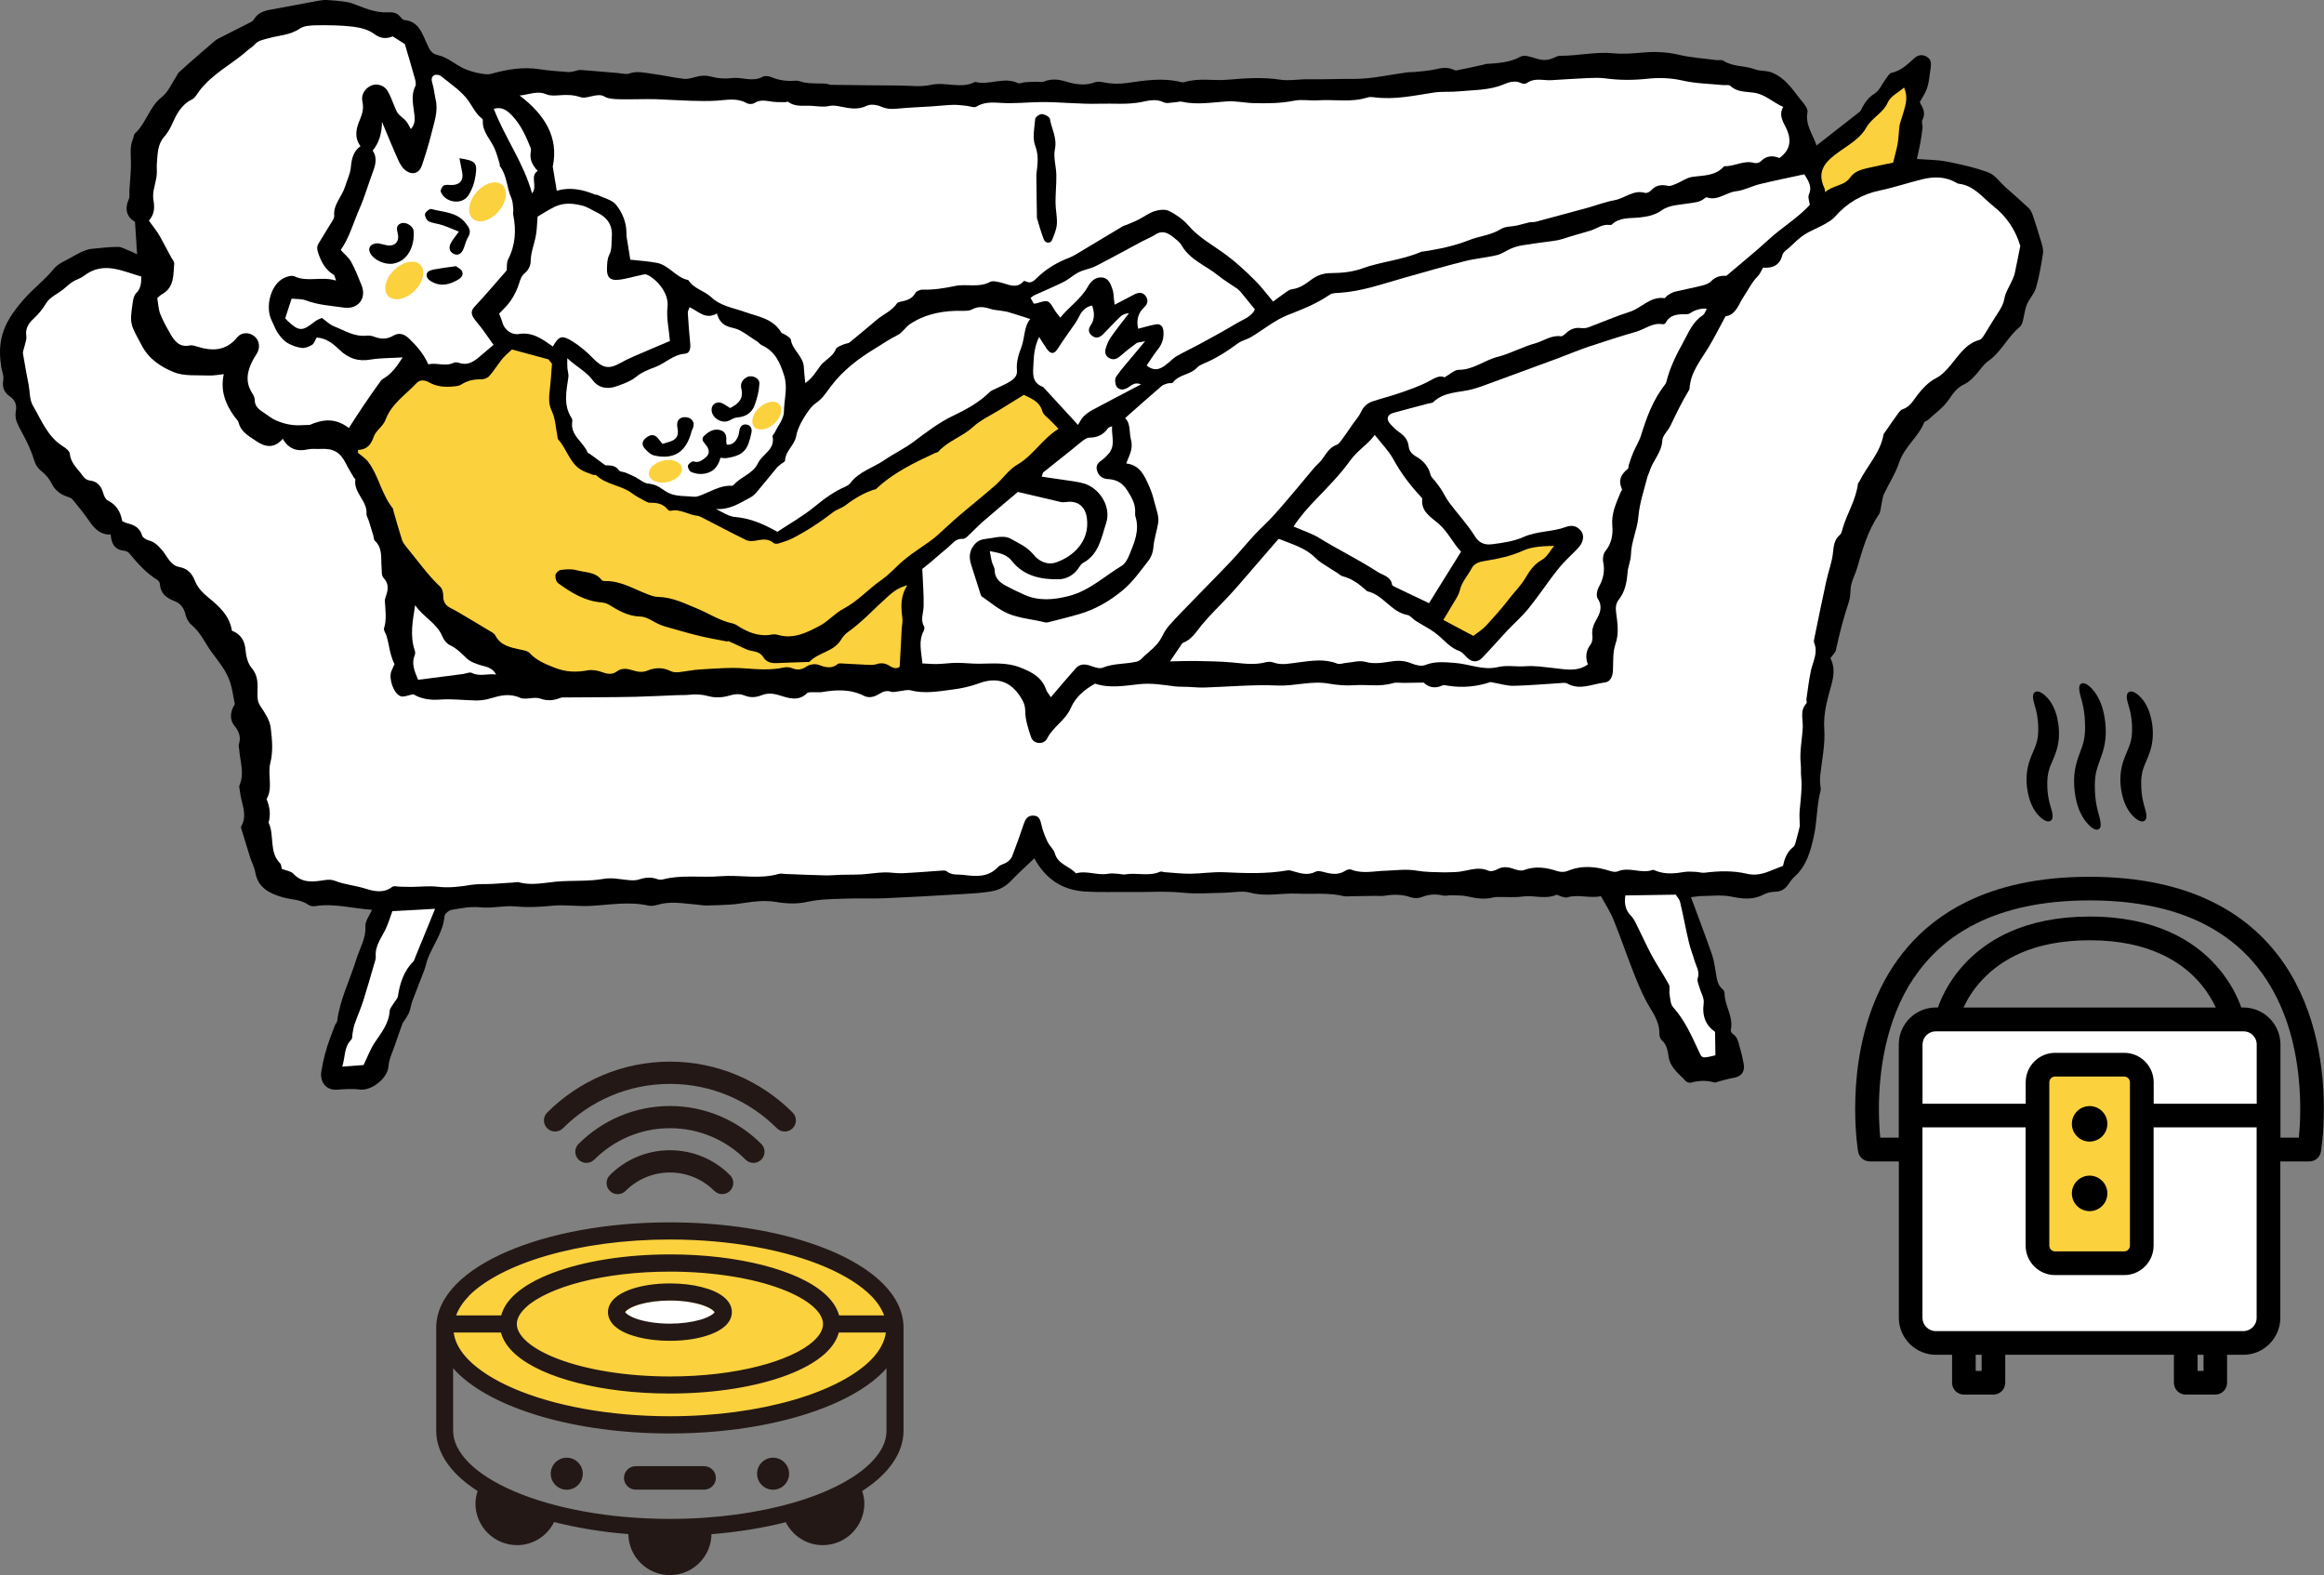 <?xml version="1.0" encoding="UTF-8"?>
<svg id="_レイヤー_1" data-name=" レイヤー 1" xmlns="http://www.w3.org/2000/svg" width="309.06" height="209.45" viewBox="0 0 309.06 209.45">
  <rect x="0" y="0" width="309.06" height="209.45" fill="#808080" stroke="none"/>
  <defs>
    <style>
      .cls-1 {
        fill: #fcd13e;
      }

      .cls-2 {
        fill: #231815;
      }

      .cls-3 {
        fill: #fff;
      }
    </style>
  </defs>
  <rect class="cls-3" x="254.66" y="137.12" width="45.47" height="41.15"/>
  <g>
    <path d="M53.54,136.05c-.41,1.16-.72,2-1,2.85-.32.96-.81,1.91-.88,2.89-.12,1.64-2.3,3.26-3.76,3.08-1-.13-2.03-.06-3.04.02-1.49.12-2.37-1.02-2.12-2.5.26-1.51.63-2.97,1.17-4.39.21-.57.42-1.14.64-1.7.07-.19.27-.34.29-.53.37-2.91,1.72-5.52,2.57-8.29.44-1.43,1.28-2.71,1.18-4.33-.04-.67.53-1.37.88-2.18-2.62-.17-5.03-.89-7.53-.49-.29.05-.67,0-.89-.15-1.05-.76-2.32-.69-3.48-1.03-1.66-.48-3.27-1.23-3.62-3.3-.12-.69-.48-1.34-.69-2.01-.4-1.26-.79-2.53-1.17-3.79-.03-.1-.06-.23-.02-.3.93-1.61-.04-3.16-.17-4.73-.02-.25-.14-.55-.05-.76.69-1.57.08-3.12-.03-4.68-.02-.26-.12-.53-.05-.76.28-.91.07-1.64-.54-2.39-.83-1.02-.53-2.12,0-2.95-.22-1.08-.34-2-.61-2.86-.21-.67-.54-1.32-.92-1.91-.49-.77-1.08-1.48-1.61-2.22-.85-1.2-1.44-2.58-2.63-3.56-.4-.33-.7-.91-.81-1.43-.19-.85-.71-1.44-1.41-1.71-1.11-.43-1.88-1-1.98-2.27-.01-.18-.14-.43-.29-.52-1.5-.93-2.65-2.21-3.75-3.55-.15-.18-.42-.34-.65-.36-1.27-.11-1.76-.9-1.85-2.17-1.3.06-2.08-.69-2.76-1.66-.72-1.04-1.51-2.04-2.32-3.01-.2-.24-.62-.32-.94-.45-.85-.34-1.45-.88-1.87-1.72-.28-.57-.73-1.1-1.22-1.49-.56-.44-.89-.93-1.09-1.6-.24-.82-.59-1.62-.96-2.4-.41-.87-.94-1.69-1.31-2.58-.18-.44-.24-1-.15-1.46.17-.88-.1-1.52-.79-1.99-.77-.53-1.04-1.23-.88-2.13.11-.62-.16-1.18-.26-1.75-.2-1.22-.25-2.54,0-3.75.4-2.02,1.58-3.64,2.95-5.23,1.26-1.47,2.83-2.6,4.04-4.11.46-.57,1.21-.93,1.88-1.28,1.04-.54,2.1-1.28,3.2-1.38,1.15-.1,2.31-.26,3.47-.25.43,0,.87.26,1.29.43.42.16.82.36,1.23.54-.09-1.37-.18-2.75-.28-4.3-1.08-.63-1.42-1.66-.82-3.02.15-.35.05-.81.08-1.22.07-1.27.23-2.54.2-3.8-.03-1.02-.15-2.02.28-3,.1-.23.09-.56.25-.71,1.51-1.39,1.92-3.57,3.61-4.88.83-.65,1.28-1.79,1.9-2.71.11-.17.18-.39.32-.52.81-.75,1.64-1.48,2.47-2.2.65-.57,1.3-1.13,1.96-1.69.23-.2.46-.42.72-.56,1.48-.77,2.98-1.5,4.47-2.27.17-.09.32-.24.42-.4.65-1.05,1.73-1.16,2.8-1.35,1.89-.33,3.77-.72,5.66-1.06.4-.07.81-.13,1.21-.11.87.05,1.73.13,2.59.26.49.08.97.25,1.43.44,1.31.52,2.63,1.01,4.07.94.66-.03,1.21.04,1.65.58.15.19.37.43.58.45,1.91.18,2.34,1.81,2.97,3.14.36.76.53,1.33,1.56,1.55,1.09.24,2.04,1.07,3.07,1.61.44.23.92.41,1.4.55.48.14.98.25,1.48.31.34.05.71.08,1.02-.01,2.13-.6,4.27-.96,6.49-.61,1.25.2,2.52.27,3.78.37.24.02.5-.05.74-.09.3-.06.6-.21.9-.19,1.66.12,3.31.28,4.97.41.51.04,1.08.22,1.52.06.99-.36,1.93-.1,2.88.02,1.46.18,2.89.52,4.35.69.53.06,1.1-.11,1.63-.26.76-.22,1.46-.2,2.25.02.81.22,1.72.24,2.56.14,1.34-.16,2.71.57,4.05-.17.31-.17.85-.09,1.2.06,1.02.43,2.06.55,3.15.46.43-.04.89.2,1.34.27.43.06.87.07,1.31.09.46.02.92,0,1.37.03.25.02.5.15.75.16,2.96.04,5.91.08,8.87.09,1.48,0,3.01.23,4.42-.09,1.96-.43,3.97.59,5.85-.39,1.88.5,3.81-.73,5.69.16.22.11.58-.08.87-.11.54-.04,1.08-.05,1.62-.07.33-.01.71.09,1-.03.97-.4,1.93-.29,2.87,0,1.3.39,2.57.59,3.89.1.35-.13.81-.06,1.19.02,1.01.21,1.99.22,3.02.08,2.4-.34,4.81-.74,7.23-.12.14.04.32.04.46,0,1.89-.59,3.84-.15,5.76-.32,2.32-.2,4.66-.36,7.01,0,1.19.18,2.43-.08,3.65-.06,2.06.03,4.12-.06,6.19-.05,2.32.01,4.65-.56,6.97-.86.35-.05.72-.02,1.07-.06.9-.1,1.82-.15,2.7-.35.77-.18,1.5-.31,2.26-.02.19.07.4.2.58.16,1.24-.24,2.47-.52,3.7-.79.05-.01.09-.05.14-.06,1.61-.11,3.2-.17,4.7-.99.5-.27,1.41.08,2.09.28.78.24,1.5.25,2.24-.09.28-.13.58-.29.87-.29,2.4.02,4.76-.58,7.18-.33,1.3.13,2.63,0,3.94-.11,1.6-.14,3.14-.06,4.72.31,1.62.38,3.31.48,4.97.7.3.04.68-.07.91.08,1.3.85,2.87.63,4.25,1.16.68.26,1.43.11,2.19.41,2,.79,2.95,2.57,4.21,4.06.29.34.62.87.55,1.23-.33,1.71.76,2.99,1.2,4.42,1.9-1.48,3.83-2.99,5.75-4.5.14-.11.21-.33.3-.5.41-.77.88-1.41,1.68-1.91.63-.39.96-1.25,1.44-1.88.24-.32.48-.8.79-.87,1.27-.27,2.12-1.12,3.02-1.93.5-.45,1.08-.58,1.7-.2.59.35.58.86.5,1.47-.35,2.64-.33,2.64-1.45,4.56.39.69.85,1.44.35,2.36-.15.27.06.7.02,1.06-.07.7-.19,1.39-.31,2.08-.12.64-.27,1.27-.44,2.05,1.42.11,2.7.1,3.93.34,1.88.37,3.78.78,5.57,1.45.88.33,1.53,1.29,2.29,1.97,1.03.92,2.07,1.82,3.07,2.76.25.23.42.58.53.9.39,1.15.76,2.31,1.1,3.48.15.52.36,1.09.28,1.61-.23,1.55-.5,3.11-.93,4.62-.23.8-.9,1.45-1.22,2.24-.29.73-.36,1.55-.57,2.32-.06.24-.2.5-.39.66-1.6,1.31-2.44,3.31-4.17,4.52-.73.51-1.2,1.37-1.84,2.02-.39.4-.82.82-1.32,1.05-1,.45-1.52,1.23-2.12,2.1-.71,1.03-1.8,1.79-2.74,2.66-.15.14-.44.18-.5.33-.79,1.96-2.63,3.24-3.32,5.3-.49,1.48-1.37,2.82-2.04,4.24-.16.34-.19.75-.28,1.13-.13.53-.12,1.16-.4,1.59-1.49,2.18-2.17,4.67-2.9,7.15-.21.73-.59,1.41-.76,2.14-.17.73-.06,1.54-.3,2.24-.71,2.13-1.28,4.28-1.74,6.47-.08.37-.45.67-.73,1.08.56,1.11.49,2.2.15,3.47-.52,1.92-1.12,3.83-.97,5.95.15,2.1-.35,4.24-.55,6.37-.04.39,0,.78.03,1.17,0,.2.09.42.04.61-.54,2.01-.46,4.13-.91,6.13-.43,1.94-.96,3.95-2.59,5.38-.3.27-.54.62-.77.96-.43.63-.95,1.01-1.77,1.02-.54,0-1.13.15-1.61.4-1.41.73-2.79.54-4.28.24-1.21-.24-2.51-.08-3.77-.07-.49,0-.99.1-1.55.15.93,2.52,1.9,5.05,2.79,7.61.3.86.41,1.78.56,2.69.12.72.23,1.41.84,1.92.15.12.28.35.28.53,0,1.69,1.22,3.17.83,4.92-.03.15.1.41.24.49.79.52.8,1.4,1.05,2.16.18.58.28,1.18.41,1.78.23,1.09-.28,1.77-1.38,1.94-.64.1-1.27.3-1.91.46-.2.05-.42.19-.59.14-1.06-.31-2.09-.26-3.14.03-.2.06-.55-.08-.7-.24-.88-.97-2.03-1.73-2.25-3.2-.12-.79-.23-1.62-.92-2.22-.2-.17-.31-.56-.31-.85.04-1.76-1.06-3.02-1.81-4.45-.71-1.34-1.26-2.77-1.82-4.19-.85-2.18-1.6-4.4-2.49-6.57-.43-1.06-1.08-2.03-1.65-3.08-1.53.33-3.01-.29-4.48.16-.26.08-.6-.08-.89-.15-.2-.05-.43-.24-.57-.18-1.48.63-3.02,0-4.52.22-.95.14-1.93.05-2.89.06-.34,0-.69-.01-1.02.07-1.13.28-2.21.12-3.33-.14-.71-.17-1.48-.13-2.23-.16-.35-.01-.72.11-1.05.04-.98-.23-1.89-.18-2.84.2-.43.17-1.03.18-1.46.03-1.16-.41-2.3-.39-3.48-.21-.44.07-.9.01-1.35.02-1.02.02-2.04.04-3.06.05-.35,0-.72.06-1.05-.02-2.05-.49-4.12-.23-6.18-.33-2.08-.09-4.15.44-6.25-.13-1.08-.29-2.32,0-3.48.02-1.77.02-3.56.18-5.31,0-2.43-.25-4.84-.07-7.26-.1-1.99-.03-3.98.06-5.96-.07-2.95-.2-5.18-1.63-6.69-4.41-1.08,1.03-2.14,1.98-3.11,3-.74.78-1.66,1.24-2.65,1.4-1.45.24-2.94.3-4.42.39-3.26.19-6.52.38-9.78.52-1.74.07-3.48-.02-5.22.05-1.67.06-3.37.06-4.98.42-1.46.32-2.82.25-4.24.01-1.62-.27-3.23,0-4.83.23-.4.06-.81.11-1.21.13-1.07.05-2.13.11-3.2.12-.45,0-.91-.1-1.36-.13-1.71-.14-3.41-.48-5.12.04-.38.12-.84.18-1.22.1-2.55-.57-5.09-.1-7.63.04-1.72.1-3.47-.19-5.17-.02-1.65.17-3.25.25-4.91.09-1.53-.14-3.08.29-4.66.12-1.24-.13-2.54.13-3.8.34-.36.06-.91.53-.93.86-.19,2.1-1.48,3.73-2.21,5.59-.2.51-.29,1.06-.48,1.57-.52,1.38-1.08,2.75-1.6,4.14-.19.51-.23,1.09-.46,1.58-.27.57-.67,1.08-.89,1.42l.07-.09Z"/>
    <path class="cls-3" d="M37.47,115.52c-.06-.23-.05-.56-.2-.71-1.54-1.53-.73-3.71-1.55-5.43.3-1.07.16-2.11-.27-3.12.89-1.53.1-3.25.5-4.81.4-1.59.23-3.16.05-4.69-.12-1-.78-1.99-1.37-2.87-.38-.58-.41-1.1-.39-1.73.03-1.16.12-2.29-.77-3.34-.52-.6-.75-1.58-.82-2.41-.11-1.29-.68-2.11-1.81-2.55-.31-2.04-1.76-3.29-3.15-4.43-.79-.65-1.42-1.31-1.77-2.21-.39-.99-.99-1.63-2.08-1.83-1.2-.22-1.57-1.4-2.24-2.18-.53-.61-.97-1.12-1.77-1.34-.35-.09-.84-.37-.93-.65-.3-1.07-1.07-1.43-2.02-1.66-.2-.05-.38-.16-.63-.27-.2-1.19-.74-2.16-1.91-2.74-.29-.14-.5-.59-.6-.94-.25-.93-.76-1.59-1.74-1.71-.53-.07-.79-.33-1.07-.73-.64-.89-1.53-1.59-1.64-2.83-.03-.36-.53-.75-.9-.98-2.07-1.29-2.89-3.51-4.03-5.46-.43-.74-.38-1.77-.54-2.67-.26-1.39-.54-2.78-.76-4.18-.05-.32.13-.67.2-1.01.09-.44.3-.91.24-1.33-.15-.98.26-1.68.93-2.3s1.23-1.29,1.72-2.11c.46-.77,1.48-1.21,2.24-1.81.43-.34.82-.74,1.28-1.03.46-.3,1.04-.43,1.46-.76,2.6-2.02,5.08-.66,7.66.07,0,.91-.07,1.61-.68,2.21-.26.26-.38.72-.44,1.11-.48,3.13-.31,3.04,1.19,5.86.98,1.85,2.57,2.84,4.24,3.53,1.38.57,3.1.38,4.67.45.64.03,1.3-.11,1.99-.18-.49,2.25.25,4.03,1.45,5.69.18.25.45.47.52.74.31,1.3,1.44,1.84,2.38,2.49,1.13.78,2.37,1.01,3.49-.33.81,1.41,1.94,1.72,3.35,1.41.54-.12,1.13-.03,1.69-.06,1.73-.09,2.63.45,3.39,2,.31.63.69,1.22,1.04,1.83.05.09.2.16.19.23-.28,1.77,1.61,2.84,1.48,4.56-.02.28.19.58.28.87.21.67.42,1.34.62,2.01.07.24.06.57.22.72,1.04.97.78,2.25.88,3.45.04.5-.03,1.17.26,1.47.78.83.6,1.65.29,2.54-.07.19-.13.4-.11.6.08,1.2.26,2.39-.11,3.58-.08.27.23.65.33.99.11.38.21.76.28,1.15.18.88.34,1.76.79,2.62-.14.32-.3.63-.43.95-.37.97.29,2.96,1.23,3.31.42.16,1.01-.14,1.7-.26.96.59,2.18.82,3.57.71,1.6-.12,3.22.1,4.83.12.6,0,1.22-.09,1.79-.26,1.33-.39,2.57-.74,4-.1.75.33,1.86-.18,2.66.1.97.35,1.78.27,2.67-.07.09-.04.2-.07.3-.07,1.56-.01,3.13-.02,4.69-.03,1.68-.01,3.37-.02,5.05-.06,1.87-.05,3.74-.15,5.62-.22.51-.02,1.02.01,1.53-.05.87-.1,1.68-.05,2.55.19.84.23,1.85.19,2.69-.06.74-.22,1.38-.31,2.06-.04.81.33,1.54.28,2.37-.05.68-.27,1.43-.23,2.22.01,1.22.37,2.57.91,3.76-.26.17-.17.58-.11.87-.13.36-.02.72.04,1.07-.01,1.92-.33,3.81-.42,5.62.49.71.36,1.43.12,2.05-.26.51-.32.97-.48,1.58-.28.31.1.7-.04,1.06-.07.51-.05,1.06-.24,1.52-.12,1.85.48,3.67.14,5.48-.09,1.21-.15,2.43-.41,3.57-.83,2.33-.87,4.17-.34,5.53,1.75.38.59.65,1.1.66,1.9,0,1.18.4,2.39.79,3.53.3.89,1.68,1.02,2.12.15.79-1.58,2.44-2.41,3.16-4.08.6-1.41,1.82-2.45,3.22-3.22,1.93.65,3.93.28,5.89.07,1.61-.17,3.13.09,4.69.29.59.07,1.18.04,1.78.07.71.03,1.42.11,2.13.09,3.26-.1,6.53-.42,9.78-.27,2.29.1,4.5-.67,6.83-.25,1.06.19,2.27.29,3.38.21,1.7-.12,3.41.24,5.1-.27.47-.14,1.02-.03,1.53-.04.75-.01,1.5-.02,2.59-.04.49.5,1.36.91,2.46.39.2-.1.5-.02.75.02,2.1.36,4.12.05,5.67-.48,1.28.22,2.16.51,3.03.5,2.04-.04,4.07-.23,6.11-.35.36-.02.79-.11,1.06.04,1.7.96,3.33.06,4.98-.13.76-.08,1.07-.77,1.11-1.62.05-1.17-.04-2.4.33-3.47.5-1.45.27-2.81.09-4.21-.08-.64-.06-1.19.36-1.73.83-1.04,1.06-2.29,1.16-3.59.06-.79.43-1.57.45-2.36.04-1.76.85-3.36.99-5.05.16-1.84.74-3.52,1.19-5.26.08-.29.23-.56.32-.85.42-1.39,1.59-2.44,1.67-4.02.03-.68.76-1.3,1.09-1.99.76-1.59,1.52-3.17,2.43-4.67.05-.09.1-.19.11-.29.12-2.1,1.42-3.65,2.45-5.34.82-1.34,1.52-2.75,2.33-4.25,1.39-.16,1.74-1.61,2.41-2.6.62-.91,1.08-1.93,1.89-2.73.28-.28.43-.69.69-1.13,1.23.09,2.22-.27,2.58-1.71.1-.38.59-.67.93-.98.64-.58,1.25-1.23,1.97-1.69.83-.54,1.78-.88,2.65-1.37.52-.29,1.07-.6,1.45-1.04,1.61-1.84,3.58-2.98,5.98-3.48,1.89-.39,3.73-1.02,5.61-1.48,1.56-.38,3.1-.38,4.55.47.09.05.18.11.28.12,2.06.22,3.18,1.84,4.65,3,1.81,1.43,2.94,3.21,3.56,5.27-.25,1.23-.47,2.42-.73,3.61-.07.34-.22.66-.36.98-.34.79-.87,1.54-1.01,2.35-.14.81-.51,1.42-.93,2.06-.62.93-1.17,1.9-1.77,2.84-.16.25-.36.58-.61.65-1.83.49-2.74,2.04-3.84,3.34-.6.7-1.14,1.34-2.02,1.79-.91.47-1.7,1.3-2.35,2.13-.6.76-1.01,1.64-2.03,1.97-.3.1-.53.46-.74.75-.57.78-1.1,1.57-1.65,2.36-.06.08-.14.17-.15.26-.42,2.43-2.19,4.16-3.23,6.27-.04.09-.16.16-.17.25-.25,2.14-1.45,3.95-2.04,5.97-.08.29-.14.65-.34.82-.8.67-.84,1.52-.95,2.47-.14,1.25-.61,2.45-.88,3.69-.54,2.48-1.05,4.98-1.56,7.47-.05.25-.14.55-.05.76.54,1.31-.16,2.45-.43,3.67-.27,1.24-.41,2.51-.6,3.77-.03.2.09.49,0,.59-.9.96-.45,2.08-.49,3.18-.07,1.62-.45,3.22-.27,4.86.06.55,0,1.11.05,1.65.16,1.53-.05,3.04-.19,4.55-.06.67,0,1.36.02,2.07-.14.56-.28,1.19-.46,1.8-.1.34-.16.79-.4.98-.87.67-1.18,1.62-1.38,2.52-.69.27-1.25.5-1.82.72-.97.39-1.93.58-2.99.33-1.85-.44-3.72-.37-5.6-.14-.38.05-.79-.1-1.19-.11-.5-.02-1.01-.07-1.5.01-1.28.22-2.54.34-3.79-.14-.14-.06-.32-.17-.44-.13-1.52.56-3.1-.46-4.63.19-.29.12-.71.06-1.03-.05-1.89-.61-3.76-.79-5.66,0-.38.16-.92.16-1.33.03-1.49-.49-2.95-.72-4.49-.14-.41.15-1.01-.05-1.48-.21-.72-.24-1.37-.27-2.07.11-.33.18-.84.32-1.14.18-1.55-.69-3,.17-4.5.18-.55,0-1.1.05-1.64.03-1.11-.04-2.24-.02-3.33-.21-1.43-.26-2.83-.05-4.25,0-1.51.04-3.04.44-4.54-.15-.2-.08-.54,0-.73.12-.96.65-1.94.47-2.96.19-.33-.09-.77-.17-1.05-.03-.97.51-1.89.25-2.83-.02-.29-.08-.61-.21-.9-.16-2.79.49-5.59.38-8.4.25-1.5-.07-3.02.18-4.53.2-1.14,0-2.27-.13-3.41-.21-.2-.01-.44-.13-.6-.06-1.52.67-3.13.08-4.68.36-.28.05-.59-.07-.89-.08-.44-.02-.9-.1-1.33-.01-1.44.27-2.86-.47-4.3-.05-.84-.98-2.39-1.17-2.8-2.66-.15-.55-.71-.98-.96-1.52-.34-.72-.65-1.47-.82-2.24-.15-.66-.27-1.23-1.07-1.26-.75-.03-1.06.45-1.28,1.1-.49,1.45-1,2.89-1.55,4.31-.12.3-.39.58-.66.77-.37.26-.91.33-1.2.64-1.29,1.39-2.91,1.29-4.54,1.07-.78-.1-1.64.09-2.33-.5-.13-.11-.4-.09-.6-.08-1.76.12-3.51.27-5.27.35-.8.04-1.61-.14-2.41-.11-1.02.03-2.03.21-3.05.27-.91.05-1.82.02-2.73.05-.66.02-1.32.09-1.98.08-1.78-.04-3.56-.12-5.35-.19-.31-.01-.64-.09-.92-.01-2.56.75-5.17.1-7.75.31-2.54.21-5.12-.23-7.64.42-.23.06-.53.05-.75-.03-.82-.31-1.6-.23-2.41.03-.33.11-.71.14-1.06.12-1.2-.06-2.45-.4-3.6-.2-2.13.38-4.26.19-6.39.38-1.63.15-3.31.55-4.97.08-.23-.06-.5.03-.76.04-.91.06-1.82.13-2.73.18-.96.05-1.94-.02-2.88.13-1.47.25-2.9.42-4.41.25-1.15-.14-2.33.01-3.5.02-.5,0-1-.02-1.5-.03-.35,0-.82-.15-1.04.02-1.13.87-2.38.62-3.5.26-1.38-.44-2.83-.54-4.18-1.08-.4-.16-.91-.14-1.35-.07-1.49.23-2.93.44-4.14-.86-.31-.34-.92-.4-1.56-.65h.03Z"/>
    <path class="cls-3" d="M237.13,14.23c-.68,1.24.15,2.14.54,3.1.6,1.48.33,2.69-1.03,3.68-.88-.36-1.74-.33-2.49.45-.18.18-.6.28-.84.21-1.38-.41-2.6.45-3.93.43-.05,0-.11.01-.14.05-1.15,1.28-2.73,1.15-4.24,1.38-.72.11-1.37.61-2.06.89-.36.15-.77.36-1.11.29-.88-.19-1.61-.11-2.24.59-.18.2-.58.41-.8.35-1.56-.47-2.7.72-4.08.97-1.25.23-2.45.69-3.67,1.03-2.26.62-4.52,1.23-6.78,1.83-.29.08-.61.03-.9.09-.53.11-1.06.29-1.59.41-.72.16-1.57.1-2.16.47-1.34.84-2.89.93-4.3,1.5-1.93.77-3.97,1.17-6.02,1.49-.1.02-.21,0-.3.04-2.52,1.11-5.31,1.29-7.89,2.23-1.26.46-2.69.59-4.04.6-1.05,0-1.88.28-2.68.88-.78.58-1.55,1.15-2.58,1.27-.41.05-.79.42-1.17.67-.41.28-.81.59-1.32.97-.86-1.01-1.58-2-2.44-2.84-1.18-1.17-2.4-2.32-3.73-3.31-1.74-1.3-3.68-2.31-5.13-4-.68-.79-1.61-1.43-2.54-1.9-.52-.26-1.33-.16-1.93.03-.77.25-1.44.77-2.17,1.14-.49.25-1.01.44-1.51.66-.19.08-.4.12-.57.22-2.09,1.25-4.17,2.51-6.25,3.75-.26.15-.53.29-.8.4-1.62.61-3.08,1.47-4.33,2.69-.37.36-.82.84-1.48.47-.08-.04-.25-.06-.29-.02-.99,1.11-2.06.39-3.12.16-.44-.1-1.01-.25-1.36-.06-1.49.8-3.11.22-4.61.53-1.46.3-2.89.54-4.38.49-.31,0-.79.19-.93.44-.46.84-1.23,1.01-2.04,1.18-.15.03-.33.09-.41.2-.67,1.01-1.8,1.44-2.68,2.18-1.2,1-2.38,2.02-3.6,3-.22.18-.58.16-.84.29-.36.17-.89.32-1.01.62-.36.88-1.13,1.28-1.75,1.87-.32.31-.56.71-.83,1.08-.41.56-.82,1.12-1.49,1.56-.07-.71-.15-1.42-.19-2.13-.08-1.45-1.52-2.24-1.73-3.64-.03-.23-.41-.43-.65-.6-.2-.15-.54-.2-.65-.39-1.13-1.86-3.13-2.08-4.94-2.73-1.49-.53-3.11-.75-4.35-1.93-.92-.86-2.32-1.11-3.04-2.27-1.64-.32-2.57-1.98-4.19-2.29-1.17-.22-2.37-.29-3.53-.42-.09-.55-.2-1.26-.31-1.97-.08-.5-.2-1-.2-1.5.02-1.45-.53-2.77-1.37-3.82-.54-.68-1.66-.91-2.52-1.33-.09-.04-.21,0-.3-.04-1.65-.69-3.36-1.02-5.08-.51-.18-1.08-.33-1.99-.53-3.21.83-3.93-1.11-6.95-4.41-9.45,1.23-.1,2.33-.69,3.56-.16.53.23,1.22.16,1.83.12.93-.07,1.8-.05,2.72.26.52.17,1.19-.08,1.79-.19.5-.09.93-.17,1.45.14.48.28,1.15.29,1.74.32.96.04,1.92,0,2.88,0,.71,0,1.42-.03,2.13,0,1.56.06,3.13.16,4.69.21,1.17.03,2.34.06,3.5-.02,1.32-.09,2.63-.39,3.9.33.26.15.78.16,1.02,0,.84-.55,1.68-.27,2.54-.17.54.06,1.09.03,1.64.04.1,0,.24-.1.29-.06,1.02.78,2.18.46,3.31.56.76.06,1.47.18,2.24,0,.47-.1,1.01,0,1.5.1,1.16.23,2.26.46,3.45-.12.5-.25,1.34-.13,1.9.12.71.31,1.35.34,2.08.27,1.57-.15,3.15-.21,4.72-.31.92-.06,1.84-.17,2.76-.2.59-.02,1.19.08,1.78.13.44.04,1.01.29,1.31.11,1.05-.63,2.14-.58,3.26-.5,1.78.12,3.56-.09,5.34-.11,2.59-.02,5.19.3,7.77.22,1.85-.06,3.71.15,5.58-.22.89-.18,1.96-.48,2.97.03.4.2,1,.03,1.51,0,.3-.01.61-.14.89-.08,2.02.46,4.01.09,6.03-.04,1.15-.08,2.32.2,3.49.23,1.81.05,3.62.04,5.43-.32,1.03-.21,2.13.03,3.2-.05,2.18-.15,4.4.32,6.55-.38.28-.09.62-.06.92-.02,2.68.35,5.27-.23,7.89-.63,1.09-.17,2.22-.05,3.32-.16,2-.2,4.03-.12,5.96-.92.72-.3,1.53-.59,2.37-.17.2.1.58.1.75-.02,1.02-.74,2.15-.32,3.23-.38,1.63-.09,3.27-.21,4.9-.28.77-.03,1.55-.06,2.3.04,1.87.26,3.72.25,5.61.05,1.52-.16,3.09-.12,4.66.24,1.73.4,3.54.42,5.32.6.35.04.84-.08,1.04.11.92.87,2.08.74,3.17.91,1.48.22,2.49,1.31,3.91,1.91h-.07Z"/>
    <path class="cls-3" d="M122.61,75.68c.31-.24.75-.59,1.18-.95.77-.65,1.52-1.33,2.31-1.97.58-.47,1-1.19,1.93-1.11.21.02.47-.17.65-.34.67-.62,1.28-1.29,1.96-1.89,1.53-1.33,3.09-2.63,4.72-4.01,1.92.45,3.83.91,5.76,1.35.24.05.51,0,.76-.02,1.53-.18,2.47.68,2.66,2.15.41,3.06-1.79,5.08-4.07,5.88-1.19.42-2.33-.15-3.03-1.03-.86-1.05-2.04-1.55-3.12-2.15-.65-.36-1.68-.19-2.5-.04-.72.13-1.51.07-2.12.73-.81.88-.88,1.79-.54,2.84.39,1.21.77,2.43,1.16,3.64.06.19.11.45.25.55,1.17.8,2.27,1.77,3.56,2.3,1.38.57,2.94.71,4.42,1.04.25.05.52.16.75.11,1.37-.33,2.74-.69,4.09-1.07,2.25-.63,4.25-1.8,6-3.28,1.29-1.09,2.3-2.53,3.35-3.88.36-.46.6-1.12.64-1.71.08-1.13.46-2.18.64-3.27.15-.88-.27-1.87-.5-2.8-.18-.73-.41-1.47-.72-2.15-.61-1.34-1.18-2.76-3.03-2.98.37-1.02.97-1.91.63-3.17-.26-.98,0-2.11-.78-2.86,1.65-1.46,3.23-2.86,4.83-4.24.22-.19.53-.28.81-.37.24-.07.63.02.73-.13.81-1.09,2.32-1,3.2-1.97.23-.25.58-.41.9-.55,1.64-.68,3.11-1.63,4.54-2.68.52-.38,1.21-.51,1.77-.85,1.61-.96,3.1-2.22,4.82-2.9,1.96-.77,3.88-1.52,5.62-2.72.34-.24.89-.22,1.35-.25,2.89-.19,5.6-1.16,8.35-1.94s5.49-1.57,8.26-2.27c1.4-.35,2.86-.46,4.27-.8.67-.16,1.27-.62,1.92-.89.46-.19.95-.33,1.44-.41,1.09-.18,2.19-.32,3.29-.48.65-.1,1.32-.13,1.94-.33,1.28-.42,2.58-.77,3.85-1.15.83-.25,1.56-.89,2.54-.75.1.01.23,0,.3-.06,1.08-1.01,2.43-.79,3.74-.94.97-.11,1.97-.29,2.87-.93,1.08-.77,2.49-.74,3.76-.96.67-.11,1.3-.14,1.86-.57.12-.09.3-.25.4-.21,1.45.51,2.55-.66,3.88-.81,1.09-.12,2.12-.7,3.21-.96,1.92-.47,3.85-.85,5.88-1.3.45.78,1.11,1.55.6,2.71-.16.36.08.88.13,1.36-1.61,1.76-3.71,2.98-5.47,4.61-1.78,1.64-3.67,3.15-5.64,4.83-.64-.06-1.39.06-2.03.72-.29.31-.79.47-1.23.58-1.19.3-2.4.52-3.59.81-.33.08-.64.29-.94.47-.17.1-.32.4-.45.38-1.88-.26-3.02,1.32-4.6,1.82-1.87.59-3.68,1.39-5.52,2.07-.32.12-.71.12-1.06.08-.72-.07-1.3.16-1.83.63-.22.2-.53.5-.75.47-1.29-.18-2.3.64-3.44.95-1.69.46-3.27,1.36-4.97,1.79-1.77.45-3.23,1.73-5.17,1.72-.56,0-1.12.57-1.89,1-.6-.31-1.24.06-2.01.48-1.24.68-2.6,1.13-3.94,1.6-1.19.42-2.43.72-3.63,1.12-.7.24-1.2.7-1.53,1.42-.27.59-.73,1.08-1.11,1.62-.43.62-.84,1.25-1.29,1.85-.24.32-.49.75-.83.88-1.02.36-1.42,1.27-2.01,2.02-.31.39-.7.71-1.03,1.09-.66.77-1.29,1.56-1.95,2.34-1.12,1.32-2.23,2.66-3.39,3.94-.81.9-1.72,1.69-2.54,2.58-1.04,1.12-2,2.31-3.05,3.42-1.71,1.81-3.48,3.58-5.21,5.37-1.03,1.06-2.06,2.11-3.05,3.21-.4.45-.73.98-.99,1.52-.62,1.3-1.83,2.03-2.78,3-.16.16-.4.3-.63.35-1.48.34-3.04.2-4.5.8-.47.19-1.18-.12-1.75-.3-.71-.23-1.34-.16-1.83.39-1.08,1.21-2.12,2.46-3.3,3.83-.37-.56-.54-.74-.61-.95-.57-1.73-1.98-2.43-3.54-3.03-1.79-.68-3.62-.48-5.45-.47-.97,0-1.93-.12-2.9-.12-.86,0-1.72.14-2.58.16-.65.02-1.3-.05-2-.08-.13-1.54-.57-2.95.17-4.32.09-.17.14-.45.05-.6-.52-.89-.08-1.77-.06-2.66.04-1.56-.1-3.12-.18-4.99l-.04.04Z"/>
    <path class="cls-1" d="M47.65,59.83c1.23-.07,1.7-.76,2.06-1.78.29-.82,1.26-1.4,1.56-2.23.79-2.14,2.66-3.31,4.1-4.86.48-.52,1.13-.44,1.71-.11,1.03.59,2.15.64,3.28.53.35-.03.74-.08,1.02-.27.81-.53,1.68-.69,2.63-.67.36,0,.84-.19,1.08-.46.63-.72,1.13-1.56,1.74-2.3.38-.46.86-.84,1.25-1.21,1.59.43,3.08.83,4.85,1.31.08.1.37.45.48.59-.06.79-.1,1.37-.15,1.95-.04.46-.08.91-.13,1.37-.11,1.01-.24,1.95.26,2.98.48.99.51,2.21.74,3.33.03.15.02.34.11.44,1.13,1.23,1.48,3.04,2.96,3.98.5.32,1.09.49,1.65.71.14.05.35-.02.44.06,1.35,1.29,3.34,1.31,4.79,2.42.47.36,1.02.63,1.54.92.26.14.56.33.84.32.91-.02,1.73.12,2.33.9.08.1.29.2.41.17,1.27-.3,2.31.54,3.5.65.24.02.48.15.7.26,1.94,1,3.87,2.02,5.83,2.98.33.16.79.15,1.17.09.86-.14,1.7-.38,2.47.3.15.13.5.12.72.05.63-.2,1.27-.4,1.85-.7,1.88-.97,3.66-2.13,5.33-3.43.54-.41,1.2-.57,1.64-.91,1.27-.97,2.58-1.75,4.1-2.19,2.27-2.16,5.06-3.49,7.85-4.79.14-.06.33-.07.42-.17,1.3-1.45,3.23-2,4.65-3.32.99-.91,2.29-1.49,3.45-2.21,1.07-.66,2.14-1.33,3.28-2.03.98.51,2.07.84,2.46,2.18.15.52.79.91,1.2,1.35.26.28.53.55.95.99-2.19,1.35-3.36,3.55-5.51,4.78-1.11.64-1.88,1.84-2.88,2.71-1.57,1.38-3.21,2.68-4.8,4.03-.96.82-1.86,1.69-2.8,2.53-.34.31-.7.6-1.07.87-1.1.79-2.25,1.51-3.3,2.36-1.1.88-2.02,2-3.17,2.8-1.75,1.21-3.16,2.84-5.08,3.85-1.11.58-1.98,1.62-3.08,2.22-1.74.93-3.54,1.86-5.65,1.24-.24-.07-.52-.09-.76-.04-1.77.33-3.27-.31-4.7-1.25-.17-.11-.37-.19-.56-.23-1.69-.35-3.11-1.32-4.67-1.96-1.65-.68-3.31-1.52-5.19-1.56-.49,0-.99-.19-1.46-.37-1.85-.7-3.57-1.8-5.65-1.74-.14,0-.35-.04-.43-.14-.84-1.11-2.18-.98-3.32-1.3-.65-.19-1.41-.13-2.1-.04-.28.03-.68.4-.72.66-.05.35.08.9.34,1.09,1.73,1.26,3.54,2.39,5.77,2.57.33.03.7.12.98.29,1.3.8,2.56,1.55,4.21,1.59.89.02,1.76.74,2.65,1.1.55.22,1.14.37,1.71.53,1.21.34,2.42.69,3.65.98,1.14.27,2.29.47,3.44.69.1.02.22-.05.3-.02.77.35,1.54.7,2.3,1.06s1.74.15,2.29,1.06c.36.6,1.01.83,1.74.79,1.37-.07,2.73-.1,4.1-.15.1,0,.25.02.3-.03,1.18-1.25,3.18-1.31,4.16-2.87.24-.39.54-.78.9-1.04,1.95-1.37,3.54-3.14,5.31-4.72.69-.61,1.42-1.23,2.64-1.54-.97,1.53-.83,2.95-.65,4.4.06.44-.07.91-.09,1.37-.09,1.62-.17,3.24-.27,5.04-.32.34-.83.24-1.35-.1-.55-.35-1.1-.43-1.75-.22-.46.15-1,.09-1.51.07-1.05-.04-2.1-.12-3.16-.17-.15,0-.35-.01-.45.07-.84.69-1.65.46-2.57.12-.45-.17-1.18-.07-1.57.2-.68.48-1.26.52-1.99.23-.31-.12-.71-.15-1.04-.08-1.73.38-3.44.25-5.19.12-1.97-.15-3.97.03-5.95.14-.97.05-1.92.27-2.89.37-.34.03-.75,0-1.05-.15-1.05-.53-2.09-.47-3.12-.05-.74.3-1.41.1-2.09-.1-.67-.2-1.32-.25-1.91.18-.66.49-1.29.37-2.02.1-.59-.22-1.31-.34-1.92-.22-1.55.28-2.93.22-4.47-.4-1.21-.49-2.3-.92-3.19-1.89-.3-.33-.92-.4-1.41-.51-1.26-.28-2.49-.53-3.17-1.84-.17-.32-.61-.52-.96-.73-1.35-.82-2.71-1.62-4.06-2.42-.26-.15-.53-.3-.8-.43-.69-.33-1.13-.79-1.11-1.65,0-.43-.12-1-.41-1.26-1.67-1.57-2.97-3.44-4.42-5.19-.25-.31-.53-.64-.65-1.01-.42-1.3-.78-2.62-1.16-3.93-.03-.1-.02-.22-.08-.3-1.49-1.85-1.85-4.29-3.26-6.17-.35-.47-.9-.8-1.36-1.19,0-.14,0-.29.02-.43l.02.04Z"/>
    <path class="cls-3" d="M211.15,88.36c-1.47,1.02-3.04.62-4.53.47-1.27-.13-2.48-.34-3.79-.24-1.19.09-2.42-.18-3.64.11-1.95.47-3.78-.41-5.67-.55-1.35-.1-2.67-.26-4,.28-.48.19-1.21.02-1.73-.19-.87-.36-1.64-.45-2.63-.31-1.14.16-2.35.42-3.59.07-.77-.22-1.7.07-2.55.14-.4.03-.85.23-1.18.1-1.71-.68-3.42-.38-5.14-.17-1.11.13-2.22.43-3.34.02-.32-.11-.73-.12-1.06-.03-1.42.38-2.82.18-4.25.04-1.62-.16-3.26-.18-4.89-.21-1.21-.02-2.42.03-3.57.05.49-.72.93-1.36,1.37-2.01.11-.16.21-.4.37-.46,1.18-.45,1.75-1.48,2.5-2.39,1.17-1.41,2.51-2.67,3.75-4.01.8-.86,1.56-1.76,2.33-2.65,1.33-1.54,2.66-3.08,4.08-4.72-.06.01.06-.06.14-.03,1.67.69,3.46,1.15,4.79,2.5.25.25.53.47.82.67.71.47,1.44.92,2.17,1.38.21.14.41.35.64.4,1.26.31,2.23,1.08,3.17,1.9.04.03.07.09.11.1,2.12.46,3.16,2.75,5.33,3.15.41.07.73.55,1.12.79.63.4,1.3.75,1.94,1.15.41.26.81.55,1.17.87.84.73,1.56,1.59,2.67,1.98.39.13.7.54,1.01.85.63.64,1.4.72,2.02.08,1.12-1.16,2.18-2.38,3.28-3.56.94-1,1.98-1.9,2.84-2.95,1.13-1.38,2.13-2.86,3.2-4.29.48-.64.98-1.27,1.52-1.86.66-.72,1.4-1.35,2.04-2.08.62-.71.73-1.58.31-2.12-.52-.68-1.19-.88-2.04-.56-1.81.67-3.81.52-5.63,1.33-1.27.57-2.74.78-4.14.96-.87.11-1.69-.03-2.31-1.03-.98-1.58-2.28-2.97-3.41-4.47-.42-.56-.73-1.22-1.11-1.82-.24-.38-.53-.72-.8-1.08-.21-.28-.52-.53-.6-.83-.27-1.14-1-1.91-1.95-2.45-.55-.32-.89-.74-.95-1.3-.1-.92-.61-1.47-1.32-1.96-.42-.29-.79-.66-1.13-1.04-.59-.64-.42-1.25.42-1.49,1.52-.42,3.05-.81,4.58-1.22.25-.07.57-.06.73-.22,1.5-1.43,3.52-1.22,5.31-1.73.97-.28,1.92-.65,2.87-1,2.77-1.01,5.54-2.03,8.3-3.05,1.38-.51,2.73-1.09,4.12-1.56,2.11-.71,4.24-1.39,6.39-2.01,1.16-.34,2.16-1.23,3.48-.99.13.02.36-.06.41-.16.63-1.23,1.75-1.16,2.88-1.18.32,0,.63-.32.96-.45.49-.19.99-.35,1.64-.27-.17.29-.28.7-.53.87-1.34.85-1.86,2.24-2.58,3.54-.93,1.69-1.8,3.4-2.26,5.29-.03.14-.11.29-.21.41-1.56,2-2.42,4.32-3.16,6.71-.25.81-.73,1.55-1.06,2.34-.22.51-.38,1.04-.56,1.57-.06.19-.03.48-.15.57-.92.72-1.3,1.55-.77,2.69.05.11-.16.35-.23.53-.56,1.4-1.21,2.72-1.05,4.37.1,1.09-.09,2.33-.92,3.33-.28.34-.39.98-.3,1.43.25,1.21.03,2.27-.57,3.33-.24.43-.39,1.21-.16,1.55.71,1.07.3,1.99-.2,2.86-.37.66-.6,1.26-.51,2.02.05.39,0,.9-.21,1.19-.66.86-.74,1.76-.38,2.71h-.02Z"/>
    <path class="cls-3" d="M44.66,37.3c-1.95-.6-3.75.26-5.49-.55-.43-.2-1.24.08-1.71.39-1.57,1.03-2.18,3.82-1.32,5.5.28.54.47,1.14.81,1.64.34.49.75,1,1.24,1.3.58.35,1.28.6,1.95.68.43.06.96-.17,1.36-.41.27-.16.38-.58.61-.97,1.25.07,2.2.82,2.99,1.59,1.22,1.18,2.49,1.63,4.17,1.34,1.33-.22,2.7-.19,4.28-.29-.76,1.17-1.41,2.11-2.43,2.74-.17.11-.37.22-.48.38-.77,1.07-1.53,2.14-2.26,3.23-.68,1-1.33,2.02-1.99,3.04-1.82-1.4-3.5-1.15-5.21-.41-.78,0-1.58.11-2.35,0-.73-.09-1.46-.31-2.13-.6-.6-.26-1.12-.71-1.68-1.07-.62-.4-1.15-.84-1.15-1.68,0-.29-.15-.6-.32-.86-1-1.53-.67-3.01.12-4.48.19-.36.46-.69.62-1.06.33-.78.11-1.61-.51-2.08-.67-.51-1.66-.52-2.23.18-1.51,1.86-3.37,1.86-5.41,1.21-.29-.09-.62-.19-.9-.13-1.31.28-1.99-.51-2.54-1.47-.51-.88-1.02-1.78-1.39-2.72-.25-.65-.27-1.39-.4-2.11.26-.21.43-.4.65-.52,1.64-.91,1.47-2.55,1.61-4.04.03-.3-.29-.63-.45-.94-.38-.71-.76-1.43-1.15-2.14-.19-.35-.38-.72-.6-1.05-.36-.53-.75-1.03-1.17-1.6.78-.9.77-1.76.6-2.8-.17-1,.29-2.09.43-3.15.07-.54-.01-1.1.03-1.65.11-1.24.06-2.52.98-3.56.4-.45.73-.99.98-1.54.62-1.37,1.23-2.69,2.7-3.41.42-.21.69-.73.99-1.14,1.75-2.32,4.4-3.58,6.51-5.47.26-.24.6-.4.82-.67.49-.58,1.11-.65,1.81-.85,1.4-.4,2.91-.41,4.21-1.29.6-.41,1.53-.44,2.32-.45,1.57-.02,3.16,0,4.72.18.98.12,2.07.38,2.83.95.89.67,1.64.69,2.5.35.59.37,1.14.72,1.61,1.02.46,1.55.91,3.05,1.33,4.57.09.33.2.77.06,1.04-.65,1.31-.22,2.64-.1,3.93.06.68,0,1.18-.49,1.76-.23-.39-.4-.79-.67-1.1-.3-.35-.72-.58-1.01-.94-.24-.29-.36-.68-.52-1.04-.31-.69-.53-1.43-.94-2.06-.49-.75-1.48-.96-2.18-.62-.83.4-1.33,1.23-1.12,2.12.19.85,0,1.58-.32,2.35-.49,1.14-.83,2.33.06,3.57-.96.68-1.18,1.69-1.28,2.79-.08.9-.51,1.73-.77,2.58-.4,1.34-1.6,2.37-1.44,3.9.02.22-.14.48-.27.7-.6,1-1.24,1.98-1.83,2.99-.23.4-.2.77-.02,1.27.41,1.2.96,2.22,2.08,2.89.1.06.11.27.27.72h-.02Z"/>
    <path class="cls-3" d="M67.4,35.93c-1.46,1.67-2.83,3.29-4.28,4.84-.51.54-.46.99-.14,1.49.33.51.76.95,1.12,1.44.53.72,1.04,1.46,1.53,2.15-.68.58-1.21,1.03-1.74,1.48-.8.69-1.61,1.3-2.77.94-.24-.07-.56-.15-.75-.05-1.13.57-2.3-.05-3.41.23-.62-1.4-1.55-2.47-2.58-3.45-.61-.58-1.29-.83-2.09-.36-.81.47-1.63.48-2.5.14-.32-.13-.71-.19-1.06-.15-1.62.17-2.93-.7-4.33-1.25-.55-.22-1-.68-1.6-1.11-.26.13-.66.26-.96.5-1.64,1.31-2.08,1.31-3.59-.1-.07-.07-.14-.15-.32-.35.25-.77.53-1.62.85-2.61.69.07,1.33.02,1.86.22,1.65.63,3.39.72,5.1.97,1.9.27,3.06-1.26,2.33-3-.43-1.04-.82-2.1-1.37-3.08-.33-.59-.9-1.04-1.39-1.58,1.16-1.64,1.68-3.64,2.51-5.52.69-1.57,1.15-3.2,1.74-4.79.36-.95.66-1.96,0-2.9.92-1.14,1.22-2.4,1.24-3.83.72,1.72,1.42,3.45,2.19,5.15.22.49.54,1.01.96,1.32.91.67,1.81.37,2.17-.7.48-1.44.93-2.89,1.29-4.36.35-1.42.88-2.83.53-4.35-.17-.73-.22-1.5-.45-2.21-.15-.47-.11-.87.27-1.06.23-.12.72-.02.94.17,1.25,1.03,2.69,1.96,3.6,3.25.57.81.97,1.72,1.79,2.35.07.05.13.18.12.27-.09,1.51,1.03,2.5,1.57,3.74.28.65.46,1.34.67,2.02.03.09-.02.23.03.3.95,1.25.9,2.86,1.52,4.24.2.43.2.96.26,1.45.03.25-.06.52-.01.76.41,2.05.31,4.02-.67,5.93-.24.46-.15,1.08-.19,1.49v-.03Z"/>
    <path class="cls-3" d="M137,42.42c-.85,1.03-.7,2.53-1.19,3.79-.4,1.04-.67,2-.57,3.07.06.69-.38,1.08-.82,1.38-.61.41-1.32.68-1.99,1.01-.27.14-.58.24-.79.44-1.43,1.4-3.12,2.33-4.93,3.19-1.89.9-3.59,2.23-5.29,3.49-1.22.9-2.58,1.54-3.8,2.38-1.5,1.03-3.37,1.51-4.53,3.05-.15.2-.38.36-.61.46-1.55.66-2.87,1.64-4.18,2.71-1.54,1.26-3.31,2.25-4.92,3.32-1.87-1.05-3.62-1.8-5.61-1.97-.87-.07-1.69-.63-2.56-1.07,1.76.16,3.13-.75,4.55-1.51.31-.17.6-.41.83-.68.91-1.07,1.79-2.17,2.69-3.26.16-.19.37-.34.56-.5.19-.16.55-.31.56-.48.06-1.3,1.27-2.05,1.49-3.27.15-.84.52-1.6.98-2.36.51-.82.96-1.56,1.8-2.14.76-.53,1.29-1.4,1.88-2.17,1.59-2.08,3.59-3.61,5.82-4.96.99-.6,1.94-1.27,3-1.79.65-.32,1.07-1.09,1.69-1.49,2.12-1.38,4.5-1.79,6.99-1.73.4,0,.86,0,1.18-.17.85-.47,1.65-.37,2.51-.08.42.14.89.16,1.33.23.35.06.7.09,1.03.19.94.28,1.87.59,2.88.91h.02Z"/>
    <path class="cls-3" d="M91.69,40.84c1.2.55,2.14,1.72,3.65.84.32,1.19.97,1.68,2.16,1.93,1.12.23,2.1,1.14,3.14,1.76.26.16.45.44.72.56,1.72.8,2.36,2.25,2.91,3.98.53,1.68,0,3.24-.02,4.85-.01.92-.78,1.84-1.22,2.75-.09.18-.32.38-.29.52.38,1.76-1.37,2.34-1.94,3.56-.66,1.41-2.26,1.77-3.2,2.86-.06.07-.18.14-.27.14-1.68-.09-3.02.93-4.52,1.4-.33.1-.71.05-1.07.02-.71-.05-1.43-.05-2.11-.21-.52-.12-1.04-.4-1.48-.72-.59-.43-1.16-.71-1.94-.78-.59-.05-1.14-.57-1.72-.87-.44-.22-.89-.41-1.34-.6-.28-.11-.7-.09-.83-.28-.53-.79-1.34-.64-1.81-.68-.83-.61-1.47-1.07-2.1-1.54-.08-.06-.23-.08-.26-.15-.57-1.45-2.38-2.29-2.04-4.18.02-.14-.03-.32-.11-.44-1.12-1.74-.67-3.59-.41-5.43.05-.38-.1-.78-.13-1.17-.03-.35-.02-.7-.02-1.33,1.26,1.18,2.53,1.76,3.41,2.96.67.92,1.83,1.23,3.05.8.96-.34,1.89-.64,2.73-1.31.7-.57,1.59-.94,2.45-1.25,1.38-.5,2.43-1.69,4.02-1.8.62-.04.76-.7.69-1.34-.14-1.36-.23-2.73-.32-4.1-.01-.22.14-.46.24-.76h-.02Z"/>
    <path class="cls-3" d="M66.37,41.71c.56-.61,1.16-1.13,1.57-1.76.47-.71.87-1.51,1.11-2.32.17-.56.32-.97.8-1.37.39-.32.71-.95.72-1.45,0-1.15.42-2.17.65-3.25.2-.92.19-1.88.27-2.76.72-.42,1.47-.91,2.27-1.3,1.2-.59,2.48-.47,3.71-.15.68.18,1.29.6,1.94.91,1.37.66,2.09,1.7,1.95,3.28-.07.8.06,1.59-.35,2.38-.27.52-.27,1.2-.29,1.81-.04,1.08.4,1.58,1.45,1.48,1-.09,1.98-.41,2.97-.61.28-.06.62-.18.85-.09,1.19.49,3.01,2.36,2.78,4.31-.17,1.43.19,2.92.32,4.52-1.49.63-3.12,1.31-4.74,2.02-.65.28-1.3.59-1.92.94-1.48.83-2.31.63-3.54-.64-.84-.86-1.77-1.66-2.79-2.29-1.4-.86-1.78-.68-2.58.7-1.36-.95-2.67-1.96-4.52-1.66-.97.16-1.94-.57-2.2-1.56-.1-.39-.27-.76-.42-1.15h-.01Z"/>
    <path class="cls-3" d="M172.03,70c.9-1.37,1.93-2.52,3.01-3.64,1.58-1.64,3.2-3.29,4.52-5.13.98-1.36,2.39-2.16,3.26-3.41.91,1.17,1.86,2.12,2.48,3.25,1.01,1.86,2.26,3.49,3.69,5.02.07.07.16.18.15.25-.21,1.7,1.26,2.49,2.17,3.29,1.28,1.12,1.91,2.6,2.99,3.72-1.44,2.32-2.83,4.54-4.26,6.85-1.58-.75-3.07-1.46-4.56-2.17-.13-.06-.33-.17-.35-.27-.17-1.13-1.2-1.25-1.95-1.73-2.5-1.62-5.18-2.92-7.71-4.48-1.02-.63-2.2-1-3.45-1.54h.01Z"/>
    <path class="cls-3" d="M166.88,41.15c-.46.97-1.5,1.29-2.36,1.8-1.61.97-3.26,1.86-4.91,2.76-1.03.56-2.09,1.06-3.11,1.63-.39.22-.71.56-1.06.85-.85.71-1.71,1.4-2.95.41.48-.7.95-1.47,1.51-2.17.58-.73.8-1.52.72-2.43-.06-.62-.4-.97-1.01-.87-.79.14-1.56.38-2.35.58-.25-1.08-.05-2.06.81-2.86.48-.45.57-.99.17-1.51-.42-.55-.98-.45-1.53-.17-.81.42-1.62.85-2.58,1.35-.04-.39-.08-.71-.12-1.03-.04-.3-.03-.62-.13-.91-.25-.73-.49-1.57-1.38-1.68-.9-.11-1.52.48-1.95,1.25-.92,1.63-2.48,2.64-3.64,4.08-.34-.44-.59-.7-.77-1.01-.79-1.35-.82-1.37-2.38-.89-.09.03-.2.02-.39.04-.12-.22-.26-.47-.42-.76.22-.15.37-.29.55-.37,1.29-.59,2.6-1.13,3.86-1.76.71-.36,1.31-.94,2.02-1.29.71-.35,1.54-.45,2.24-.81,2.08-1.06,4.11-2.19,6.17-3.29.59-.31,1.22-.55,1.77-.91,1-.64,1.75-.15,2.49.45.35.29.76.58.97.96,1.11,1.98,3.24,2.71,4.88,4.04.79.64,1.67,1.16,2.51,1.74.17.12.32.26.45.41.63.76,1.26,1.54,1.92,2.35v.02Z"/>
    <path class="cls-3" d="M131.65,73.29c1.32.24,2.2.4,2.94,1.33,1.57,1.98,3.88,2.46,6.26,2.4.95-.03,1.87-.52,2.49-1.35.21-.28.39-.66.67-.81,2.14-1.14,2.45-3.37,3.1-5.33.69-2.11-.83-4.62-2.98-5.25-.72-.21-1.48-.29-2.23-.41-1.09-.17-2.18-.32-3.36-.49.11-.33.12-.51.21-.58,1.29-1.04,2.6-2.06,3.89-3.1.44-.35.86-.74,1.31-1.07.28-.2.61-.44.92-.44,1.07,0,1.88-.39,2.48-1.26.07-.11.26-.13.54-.26-.1,1.3.51,2.57-.48,3.68-.27.3-.55.61-.88.83-.47.31-.8.68-.67,1.26.14.64.54,1.09,1.22,1.23.05,0,.1,0,.15.02,1.18.05,2.01.44,2.71,1.56.6.95,1.09,1.81,1.02,2.94,0,.15-.02.32.03.46.59,1.83-.12,3.48-.79,5.1-.22.54-.55,1.19-1.01,1.47-2.32,1.4-4.35,3.34-7.06,4.03-1.98.51-4,.7-5.95-.19-.84-.38-1.67-.77-2.48-1.21-.77-.43-1.39-.98-1.42-1.99,0-.39-.26-.76-.37-1.15-.1-.37-.15-.75-.28-1.41h.02Z"/>
    <path class="cls-3" d="M151.72,51.12c-2.24,1.17-4.34,2.26-6.42,3.38-.44.24-.87.54-1.22.9-.3.31-.49.73-.72,1.1-1.56-1.7-3.05-3.32-4.53-4.93-.03-.04-.06-.09-.11-.11-1.58-.6-1.34-1.86-1.28-3.17.05-1.18.17-2.31.75-3.48.36.56.66,1.07,1.01,1.56.55.78,1,.73,1.48-.03.73-1.15,1.54-2.24,2.31-3.36.2-.29.37-.6.53-.92.36-.72.85-1.26,1.72-1.44.31.92.38,1.79-.2,2.64-.34.49-.32.98.16,1.36.55.45,1.06.26,1.5-.18.76-.76,1.48-1.56,2.25-2.3.3-.29.7-.46,1.19-.5-.81,1.06-1.64,2.1-2.4,3.18-.32.45-.54.99-.7,1.52-.15.52-.03,1.03.53,1.3.53.26.97.08,1.4-.29.69-.6,1.4-1.17,2.14-1.7.21-.16.55-.14,1.17-.28-.66.79-1.11,1.33-1.56,1.87-.78.94-1.6,1.85-2.29,2.85-.2.29-.15.91.03,1.25.27.49.82.56,1.35.3.57-.28,1.02-.93,1.92-.53h-.01Z"/>
    <path class="cls-3" d="M216.15,119.06c2.26-.03,4.43-.07,6.71-.1.17.29.48.6.57.97.42,1.78.75,3.59,1.17,5.37.19.83.52,1.63.76,2.46.22.76.72,1.44.41,2.33-.11.32.11.76.21,1.14.2.73.68,1.48.59,2.16-.25,1.73.31,2.99,1.51,3.81.02,1.12.03,2.06.05,3.11-.18.04-.46.13-.74.18-1.11.21-1.06.18-1.53-.84-.94-2.01-1.84-4.05-3.37-5.74-.35-.39-.36-1.12-.46-1.7-.08-.44.09-.97-.1-1.32-.69-1.28-1.52-2.48-2.22-3.76-.67-1.23-1.24-2.52-1.87-3.78-.27-.54-.51-1.14-.92-1.56-.77-.76-.93-1.64-.77-2.75v.02Z"/>
    <path class="cls-3" d="M48.37,141.61c-.93.07-1.83.14-2.86.21.42-1.25.21-2.58,1.2-3.58.18-.18.12-.58.18-.87.08-.4.13-.8.26-1.18.37-1.05.82-2.07,1.16-3.13.51-1.6.97-3.22,1.44-4.84.1-.34.25-.7.22-1.04-.12-1.48.82-2.54,1.37-3.76.35-.78.6-1.61.84-2.27,2.01-.11,3.89-.21,5.68-.31-.88,2.15-1.76,4.29-2.63,6.43-.08.19-.12.42-.25.56-1.29,1.28-1.79,2.89-2.06,4.62-.06.37-.42.69-.62,1.04-.18.3-.46.61-.48.93-.1,1.68-1.11,2.89-1.98,4.2-.61.91-.99,1.97-1.49,2.99h.02Z"/>
    <path class="cls-1" d="M195.93,84.55c-1.36-.72-2.64-1.4-3.99-2.12.31-.52.69-1.11,1.04-1.73.42-.75.99-1.47,1.18-2.28.26-1.1,1.03-1.85,1.51-2.79.32-.62.88-.89,1.61-1.01,1.8-.3,3.57-.63,5.28-1.41,1.19-.54,2.61-.59,4.12-.63-.54.64-.95,1.49-1.64,1.87-1.07.59-1.69,1.56-2.22,2.46-.56.95-1.32,1.67-1.96,2.5-1.01,1.33-2.13,2.58-3.26,3.81-.47.51-1.1.88-1.66,1.32h0Z"/>
    <path class="cls-1" d="M251.77,21.62c-1.18.25-2.28.47-3.37.72-.91.2-1.8.46-2.37,1.28-.8,1.14-2.3.99-3.3,1.93-.05-.26-.05-.4-.1-.52-1.14-2.38.25-3.66,2.01-4.9,1.28-.9,2.8-1.81,3.51-3.1.76-1.4,2.28-1.96,2.91-3.43.34-.79,1.38-1.29,2.15-1.96.66,1.51.07,2.69-.26,3.9-.11.39-.28.78-.34,1.18-.11.79-.11,1.6-.25,2.39-.14.8-.38,1.59-.6,2.51h.01Z"/>
    <path class="cls-3" d="M55.6,90.38c-.5-1.2-.91-2.18-.44-3.28.07-.17.07-.42,0-.6-.68-1.99-.27-3.98.05-6.04,1.03,1.58,2.9,2.37,3.64,4.21.18.44.57.92.99,1.12.92.42,1.55,1.12,2.26,1.78.45.42,1.11.66,1.72.85.77.24,1.63.29,2.16,1.27-1.13-.17-2.17.32-3.24-.22-.29-.15-.77.1-1.17.15-2.01.26-4.02.52-5.99.77h.02Z"/>
    <path class="cls-3" d="M70.76,25.73c-1.13-4.11-3.62-7.41-5.09-11.26,1.1-.33,1.79.24,2.44.91,1.17,1.23,1.84,2.75,2.46,4.29.07.17.04.4,0,.6-.13.94.21,1.7.94,2.45-1.1.7.04,2.04-.76,3h0Z"/>
    <path d="M137.9,29.06c-.03-2.26-.07-3.98-.08-5.7,0-.35.08-.7.11-1.05.1-.99.13-1.88-.26-2.92-.4-1.05-.11-2.38,0-3.58.02-.25.59-.66.89-.64.38.02,1.01.36,1.06.63.22,1.33.98,2.53.67,4.03-.23,1.09.17,2.29.19,3.45.02,1.22-.12,2.44-.11,3.66,0,.95.24,1.9.18,2.84-.05.73-.36,1.46-.65,2.15-.2.47-.88.44-1.08-.08-.42-1.07-.71-2.19-.9-2.79h-.02Z"/>
    <path d="M50.28,32.35c.31.07.71.16,1.11.25,1.06.23,1.76-.44,1.51-1.52-.14-.6-.27-1.14.45-1.39.62-.22,1.59.35,1.65,1,.17,1.83-.63,3.99-2.69,4.36-1.11.2-2.64-.47-3.11-1.46-.33-.68.14-1.25,1.08-1.24Z"/>
    <path d="M61.02,30.79c-.9-.35-1.58-.65-2.28-.88-.57-.19-1.22-.22-1.74-.49-.27-.14-.54-.68-.48-.97.06-.28.62-.72.83-.66,1.58.44,3.37.37,4.55,1.85.48.6.83,1.1.35,1.89-.33.54-.42,1.23-.73,1.8-.27.49-.75.71-1.3.36-.53-.34-.52-.87-.27-1.35.22-.44.56-.82,1.07-1.54h0Z"/>
    <path d="M61.1,21.04c2.12.33,2.39.56,2.15,2.26-.13.93-.46,1.91-.97,2.69-.85,1.31-3.11.97-3.66-.5-.08-.21.17-.7.39-.82.27-.15.68-.07,1.04-.07,1.08,0,1.61-.6,1.42-1.65-.11-.58-.22-1.16-.37-1.91Z"/>
    <path d="M60.62,35.39c.18.14.63.33.81.66.25.46-.06.87-.5,1.13-1.12.65-2.25.97-3.49.29-.51-.28-.88-.67-.62-1.21.12-.25.63-.38.99-.45.85-.16,1.71-.26,2.82-.42h-.01Z"/>
    <path d="M95.81,60.86c-.32,1.32-1.15,2.08-2.46,2.16-.48.03-1.02-.08-1.46-.28-.23-.11-.46-.6-.4-.84s.56-.61.74-.55c.66.22,1.05-.1,1.51-.44.63-.47.64-1,.26-1.58-.3-.45-.93-.87-.32-1.42.56-.52,1.26-.95,2.08-.73.72.19.89.77.82,1.45-.01.14.04.29.07.5.83.06,1.2-.46,1.49-1.07.13-.27.13-.6.2-.89.12-.53.45-.82.99-.71.56.12.7.59.6,1.08-.47,2.2-.92,3-3.3,3.37-.24.04-.49-.02-.8-.04h-.02Z"/>
    <path d="M97.11,54.25c1.17-.59,1.8-1.3,1.47-2.61-.16-.63.16-1.21.79-1.51.65-.31,1.66.14,1.62.87-.05.99-.3,2.01-.66,2.94-.37.96-1.18,1.49-2.27,1.56-.38.02-.75.26-1.11.43-.98.45-2.28-.35-2.32-1.43-.02-.72.68-1.21,1.37-.9.37.16.7.42,1.1.66h0Z"/>
    <path d="M88.1,59.03c.41-.13.7-.22.99-.31.8-.25,1.19-.77,1.03-1.62-.11-.63-.18-1.29.54-1.57.32-.12.83-.07,1.12.11.64.41.53,1.03.21,1.63-.02.04-.03.1-.04.15-.7,2.67-2.31,3.73-4.93,3.15-.49-.11-.95-.56-1.3-.96-.45-.51-.3-1.03.25-1.44.52-.39,1.02-.47,1.49.06.2.23.38.47.64.79h0Z"/>
  </g>
  <path class="cls-1" d="M55.91,35.22c.74.77.39,2.32-.8,3.47s-2.75,1.45-3.49.68-.39-2.32.8-3.47,2.75-1.45,3.49-.68Z"/>
  <path class="cls-1" d="M90.67,62.15c.19.78-.64,1.65-1.84,1.93-1.2.29-2.33-.12-2.51-.9-.19-.78.64-1.65,1.84-1.93,1.2-.29,2.33.12,2.51.9Z"/>
  <path class="cls-1" d="M103.63,53.76c.54.59.24,1.75-.68,2.58s-2.1,1.02-2.64.43-.24-1.75.68-2.58,2.1-1.02,2.64-.43Z"/>
  <path class="cls-1" d="M66.78,24.58c.81.7.6,2.28-.48,3.53s-2.61,1.69-3.42.99c-.81-.7-.6-2.28.48-3.53s2.61-1.69,3.42-.99Z"/>
  <g>
    <ellipse class="cls-1" cx="89.51" cy="176.52" rx="29.23" ry="12.87"/>
    <ellipse class="cls-3" cx="89.09" cy="175.02" rx="6.11" ry="2.1"/>
    <path class="cls-2" d="M101.24,154.19c.58-.58.58-1.51,0-2.09-3.11-3.11-7.42-5.04-12.15-5.04s-9.04,1.93-12.15,5.04c-.58.58-.58,1.51,0,2.09.58.58,1.51.58,2.09,0,2.59-2.58,6.13-4.18,10.06-4.18s7.48,1.59,10.06,4.18c.58.58,1.51.58,2.09,0ZM81.1,156.26c-.58.58-.58,1.51,0,2.09s1.51.58,2.09,0c1.51-1.51,3.59-2.45,5.9-2.45s4.38.93,5.9,2.44c.58.58,1.51.58,2.09,0,.58-.58.58-1.51,0-2.09-2.04-2.05-4.87-3.31-7.99-3.31s-5.95,1.27-7.99,3.31ZM74.86,150.02c3.65-3.65,8.67-5.9,14.23-5.9s10.57,2.25,14.23,5.9c.58.58,1.51.58,2.09,0,.58-.58.58-1.51,0-2.09-4.17-4.18-9.95-6.77-16.32-6.77s-12.14,2.59-16.32,6.77c-.58.58-.58,1.51,0,2.09s1.51.58,2.09,0ZM93.64,194.95h-9.1c-.86,0-1.56.7-1.56,1.56s.7,1.56,1.56,1.56h9.1c.86,0,1.56-.7,1.56-1.56s-.7-1.56-1.56-1.56ZM75.37,193.82c-1.18,0-2.13.96-2.13,2.13s.96,2.13,2.13,2.13,2.13-.96,2.13-2.13-.96-2.13-2.13-2.13ZM102.81,193.82c-1.18,0-2.13.96-2.13,2.13s.96,2.13,2.13,2.13,2.13-.96,2.13-2.13-.96-2.13-2.13-2.13ZM93.34,171.14c-1.24-.32-2.69-.49-4.25-.49-2.08,0-3.96.31-5.42.86-.73.28-1.36.61-1.88,1.07-.5.44-.94,1.09-.94,1.89,0,.8.44,1.45.94,1.89.77.68,1.81,1.11,3.05,1.43,1.24.32,2.69.49,4.25.49,2.08,0,3.96-.31,5.42-.86.73-.28,1.36-.61,1.88-1.07.5-.44.94-1.09.94-1.89,0-.8-.44-1.45-.94-1.89-.77-.68-1.81-1.11-3.05-1.43ZM95,174.52c-.15.23-.88.69-1.94.98-1.07.3-2.46.5-3.97.5-1.84,0-3.51-.29-4.62-.71-.55-.21-.96-.45-1.17-.64l-.17-.19.04-.06c.15-.23.88-.69,1.94-.98,1.07-.3,2.46-.5,3.97-.5,1.84,0,3.51.29,4.62.71.55.21.96.45,1.17.64l.17.19-.04.06ZM117.49,170.75c-2.5-2.53-6.44-4.53-11.34-5.97-4.9-1.42-10.76-2.25-17.06-2.25-8.4,0-16.01,1.46-21.62,3.87-2.81,1.21-5.12,2.66-6.78,4.34-1.66,1.68-2.68,3.66-2.68,5.81v13.65c0,2.15,1.02,4.14,2.68,5.81.79.8,1.75,1.55,2.83,2.25-.17.52-.29,1.07-.29,1.65,0,3.06,2.48,5.54,5.54,5.54,2.17,0,4.02-1.26,4.92-3.07,3.02.76,6.33,1.32,9.87,1.6.05,3.02,2.5,5.45,5.53,5.45s5.48-2.43,5.53-5.44c3.54-.28,6.87-.83,9.88-1.59.91,1.8,2.75,3.05,4.91,3.05,3.06,0,5.54-2.48,5.54-5.54,0-.58-.12-1.12-.29-1.65,1.07-.7,2.03-1.44,2.82-2.25,1.66-1.68,2.68-3.66,2.68-5.81v-13.65c0-2.15-1.02-4.14-2.68-5.81ZM62.31,172.35c2.05-2.1,5.7-4.03,10.36-5.38,4.66-1.36,10.32-2.16,16.43-2.16,8.14,0,15.5,1.43,20.73,3.68,2.61,1.12,4.69,2.45,6.06,3.85.84.85,1.37,1.71,1.69,2.56h-5.99c-.3-1.08-.99-2.05-1.91-2.87-1.86-1.65-4.72-2.91-8.26-3.82-3.54-.9-7.76-1.42-12.3-1.42-6.05,0-11.54.92-15.6,2.45-2.03.77-3.72,1.69-4.96,2.79-.92.82-1.62,1.78-1.91,2.87h-5.99c.32-.86.85-1.71,1.69-2.56ZM109.45,176.05c0,.69-.37,1.46-1.31,2.31-1.4,1.26-3.99,2.47-7.31,3.31-3.32.85-7.37,1.35-11.74,1.35-5.82,0-11.09-.9-14.8-2.3-1.86-.7-3.32-1.52-4.25-2.36-.94-.85-1.31-1.62-1.31-2.31,0-.69.37-1.46,1.31-2.31,1.4-1.26,3.99-2.47,7.31-3.31,3.32-.85,7.37-1.35,11.74-1.35,5.82,0,11.09.9,14.8,2.3,1.86.7,3.32,1.53,4.25,2.36.94.85,1.31,1.62,1.31,2.31ZM66.61,177.18c.3,1.08.99,2.05,1.91,2.87,1.86,1.65,4.72,2.91,8.26,3.82,3.54.9,7.76,1.42,12.3,1.42,6.05,0,11.54-.92,15.6-2.45,2.03-.77,3.72-1.69,4.96-2.79.92-.82,1.62-1.78,1.91-2.87h6.26c-.17,1.2-.78,2.4-1.95,3.6-2.05,2.1-5.7,4.03-10.36,5.37-4.66,1.35-10.32,2.16-16.43,2.16-8.13,0-15.5-1.43-20.73-3.68-2.61-1.12-4.69-2.45-6.06-3.85-1.17-1.2-1.79-2.4-1.95-3.6h6.26ZM117.9,190.21c0,1.41-.65,2.81-2.03,4.22-2.05,2.1-5.7,4.03-10.36,5.37-4.66,1.35-10.32,2.16-16.43,2.16-8.13,0-15.5-1.43-20.73-3.68-2.61-1.12-4.69-2.45-6.06-3.85-1.37-1.41-2.03-2.81-2.03-4.22v-8.31c.14.16.26.33.41.48,2.49,2.53,6.44,4.53,11.34,5.97,4.9,1.42,10.76,2.25,17.06,2.25,8.4,0,16.02-1.46,21.63-3.87,2.81-1.21,5.12-2.66,6.78-4.34.15-.15.27-.32.41-.48v8.31Z"/>
  </g>
  <g>
    <rect class="cls-1" x="271.64" y="141.94" width="12.61" height="24.46"/>
    <g id="_09" data-name="09">
      <path d="M248.67,154.43h3.85v20.78c0,2.72,2.21,4.92,4.93,4.93h2.15v3.72c0,.41.17.82.46,1.11.29.29.7.46,1.11.46h3.93c.41,0,.82-.17,1.11-.46.29-.29.46-.7.46-1.11v-3.72h22.43v3.72c0,.41.17.82.46,1.11.29.29.7.46,1.11.46h3.93c.41,0,.82-.17,1.11-.46.29-.29.46-.7.46-1.11v-3.72h2.15c2.72,0,4.93-2.21,4.93-4.93v-20.78h3.85c.77,0,1.42-.55,1.55-1.31.01-.06.39-2.31.39-5.68,0-5.05-.83-12.66-5.2-19.18-2.19-3.25-5.29-6.21-9.55-8.31-4.26-2.11-9.65-3.37-16.42-3.37-6.77,0-12.16,1.26-16.42,3.37-6.4,3.16-10.14,8.22-12.2,13.34-2.07,5.13-2.54,10.35-2.54,14.14,0,3.37.38,5.62.39,5.68.13.76.78,1.31,1.55,1.31ZM277.89,125.02c3.93,0,6.95.71,9.29,1.75,3.5,1.55,5.52,3.83,6.7,5.73.33.53.58,1.02.79,1.47h-33.55c.48-1.04,1.26-2.39,2.51-3.71,2.47-2.61,6.65-5.22,14.27-5.24ZM257.44,137.12h40.9c.98,0,1.78.8,1.78,1.78v7.86h-13.71v-2.85c0-2.17-1.76-3.92-3.92-3.92h-9.18c-2.17,0-3.92,1.76-3.92,3.92v2.85h-13.72v-7.86c0-.98.8-1.78,1.78-1.78ZM272.53,143.91c0-.43.35-.77.77-.77h9.18c.43,0,.77.35.77.77v21.71c0,.43-.35.77-.77.77h-9.18c-.43,0-.77-.35-.77-.77v-21.71ZM263.53,182.28h-.79v-2.14h.79v2.14ZM293.04,182.28h-.79v-2.14h.79v2.14ZM298.34,176.99h-40.9c-.98,0-1.78-.8-1.78-1.78v-25.31h13.72v15.72c0,2.17,1.76,3.92,3.92,3.92h9.18c2.17,0,3.92-1.76,3.92-3.92v-15.72h13.71v25.31c0,.98-.8,1.78-1.78,1.78ZM254.54,130.01c1.92-2.85,4.58-5.39,8.33-7.25,3.76-1.86,8.64-3.04,15.02-3.04,6.38,0,11.27,1.18,15.02,3.04,5.62,2.79,8.81,7.11,10.68,11.7,1.86,4.59,2.31,9.44,2.31,12.96,0,1.57-.09,2.87-.18,3.78,0,.03,0,.04,0,.07h-2.45v-12.38c0-2.72-2.21-4.93-4.93-4.93h-.28c-.45-1.28-1.4-3.39-3.32-5.55-1.47-1.65-3.52-3.31-6.29-4.53-2.77-1.22-6.25-2.02-10.56-2.01-4.32,0-7.79.79-10.56,2.01-4.16,1.84-6.67,4.63-8.11,6.96-.77,1.24-1.23,2.34-1.5,3.12h-.28c-2.72,0-4.93,2.2-4.93,4.93v12.38h-2.46c-.09-.91-.18-2.23-.18-3.85,0-4.71.82-11.74,4.66-17.42Z"/>
      <circle cx="277.89" cy="149.43" r="2.36"/>
      <circle cx="277.89" cy="158.68" r="2.36"/>
    </g>
    <path d="M276.64,107.99c.44.97,1,1.61,1.42,1.96.43.35.78.45,1.04.3.27-.15.32-.53.22-1.07-.1-.54-.32-1.18-.48-1.95-.16-.76-.26-1.75-.26-2.84,0-.53.05-1.07.15-1.6.11-.53.29-1.07.53-1.72.25-.65.51-1.42.64-2.19.14-.77.16-1.52.12-2.2-.08-1.34-.35-2.54-.79-3.51-.44-.98-1-1.61-1.42-1.96-.43-.35-.78-.45-1.04-.3-.27.15-.32.53-.22,1.07.1.54.32,1.18.48,1.95.16.76.26,1.75.26,2.84,0,.53-.05,1.07-.15,1.6-.11.53-.29,1.07-.54,1.72-.25.65-.51,1.42-.64,2.19-.14.77-.16,1.52-.12,2.2.08,1.34.35,2.54.79,3.51Z"/>
    <path d="M282.24,105.76c.13.54.31,1.05.53,1.48.44.89,1,1.43,1.41,1.71.42.28.75.35,1.01.18s.31-.52.22-1.01c-.09-.49-.31-1.05-.44-1.71-.14-.65-.24-1.5-.22-2.45,0-.46.06-.91.16-1.36.11-.45.29-.9.54-1.47.25-.57.53-1.27.68-1.97.15-.71.19-1.4.16-2.03-.03-.63-.12-1.19-.25-1.73-.13-.54-.31-1.05-.53-1.48-.44-.89-1-1.43-1.41-1.71-.42-.28-.75-.35-1.01-.18s-.31.52-.22,1.01c.1.49.31,1.05.45,1.71.14.65.24,1.5.22,2.44-.01.46-.06.91-.17,1.36-.11.45-.29.9-.54,1.48-.25.57-.53,1.27-.68,1.98-.15.71-.19,1.4-.16,2.03.03.63.12,1.19.25,1.73Z"/>
    <path d="M269.76,105.76c.13.54.31,1.05.53,1.48.44.89,1,1.43,1.41,1.71.42.28.75.35,1.01.18.26-.16.31-.52.22-1.01-.09-.49-.31-1.05-.45-1.71-.14-.65-.24-1.5-.22-2.45.01-.46.06-.91.17-1.36.11-.45.28-.9.54-1.47.25-.57.53-1.27.68-1.97.15-.71.19-1.4.16-2.03-.03-.63-.12-1.19-.24-1.73-.13-.54-.31-1.05-.53-1.48-.44-.89-1-1.43-1.41-1.71-.42-.28-.75-.35-1.01-.18-.26.16-.31.52-.22,1.01.09.49.31,1.05.44,1.71.14.65.24,1.5.22,2.44-.01.46-.06.91-.17,1.36-.11.45-.29.9-.54,1.48-.25.57-.53,1.27-.68,1.98-.15.71-.19,1.4-.16,2.03.03.63.12,1.19.25,1.73Z"/>
  </g>
</svg>